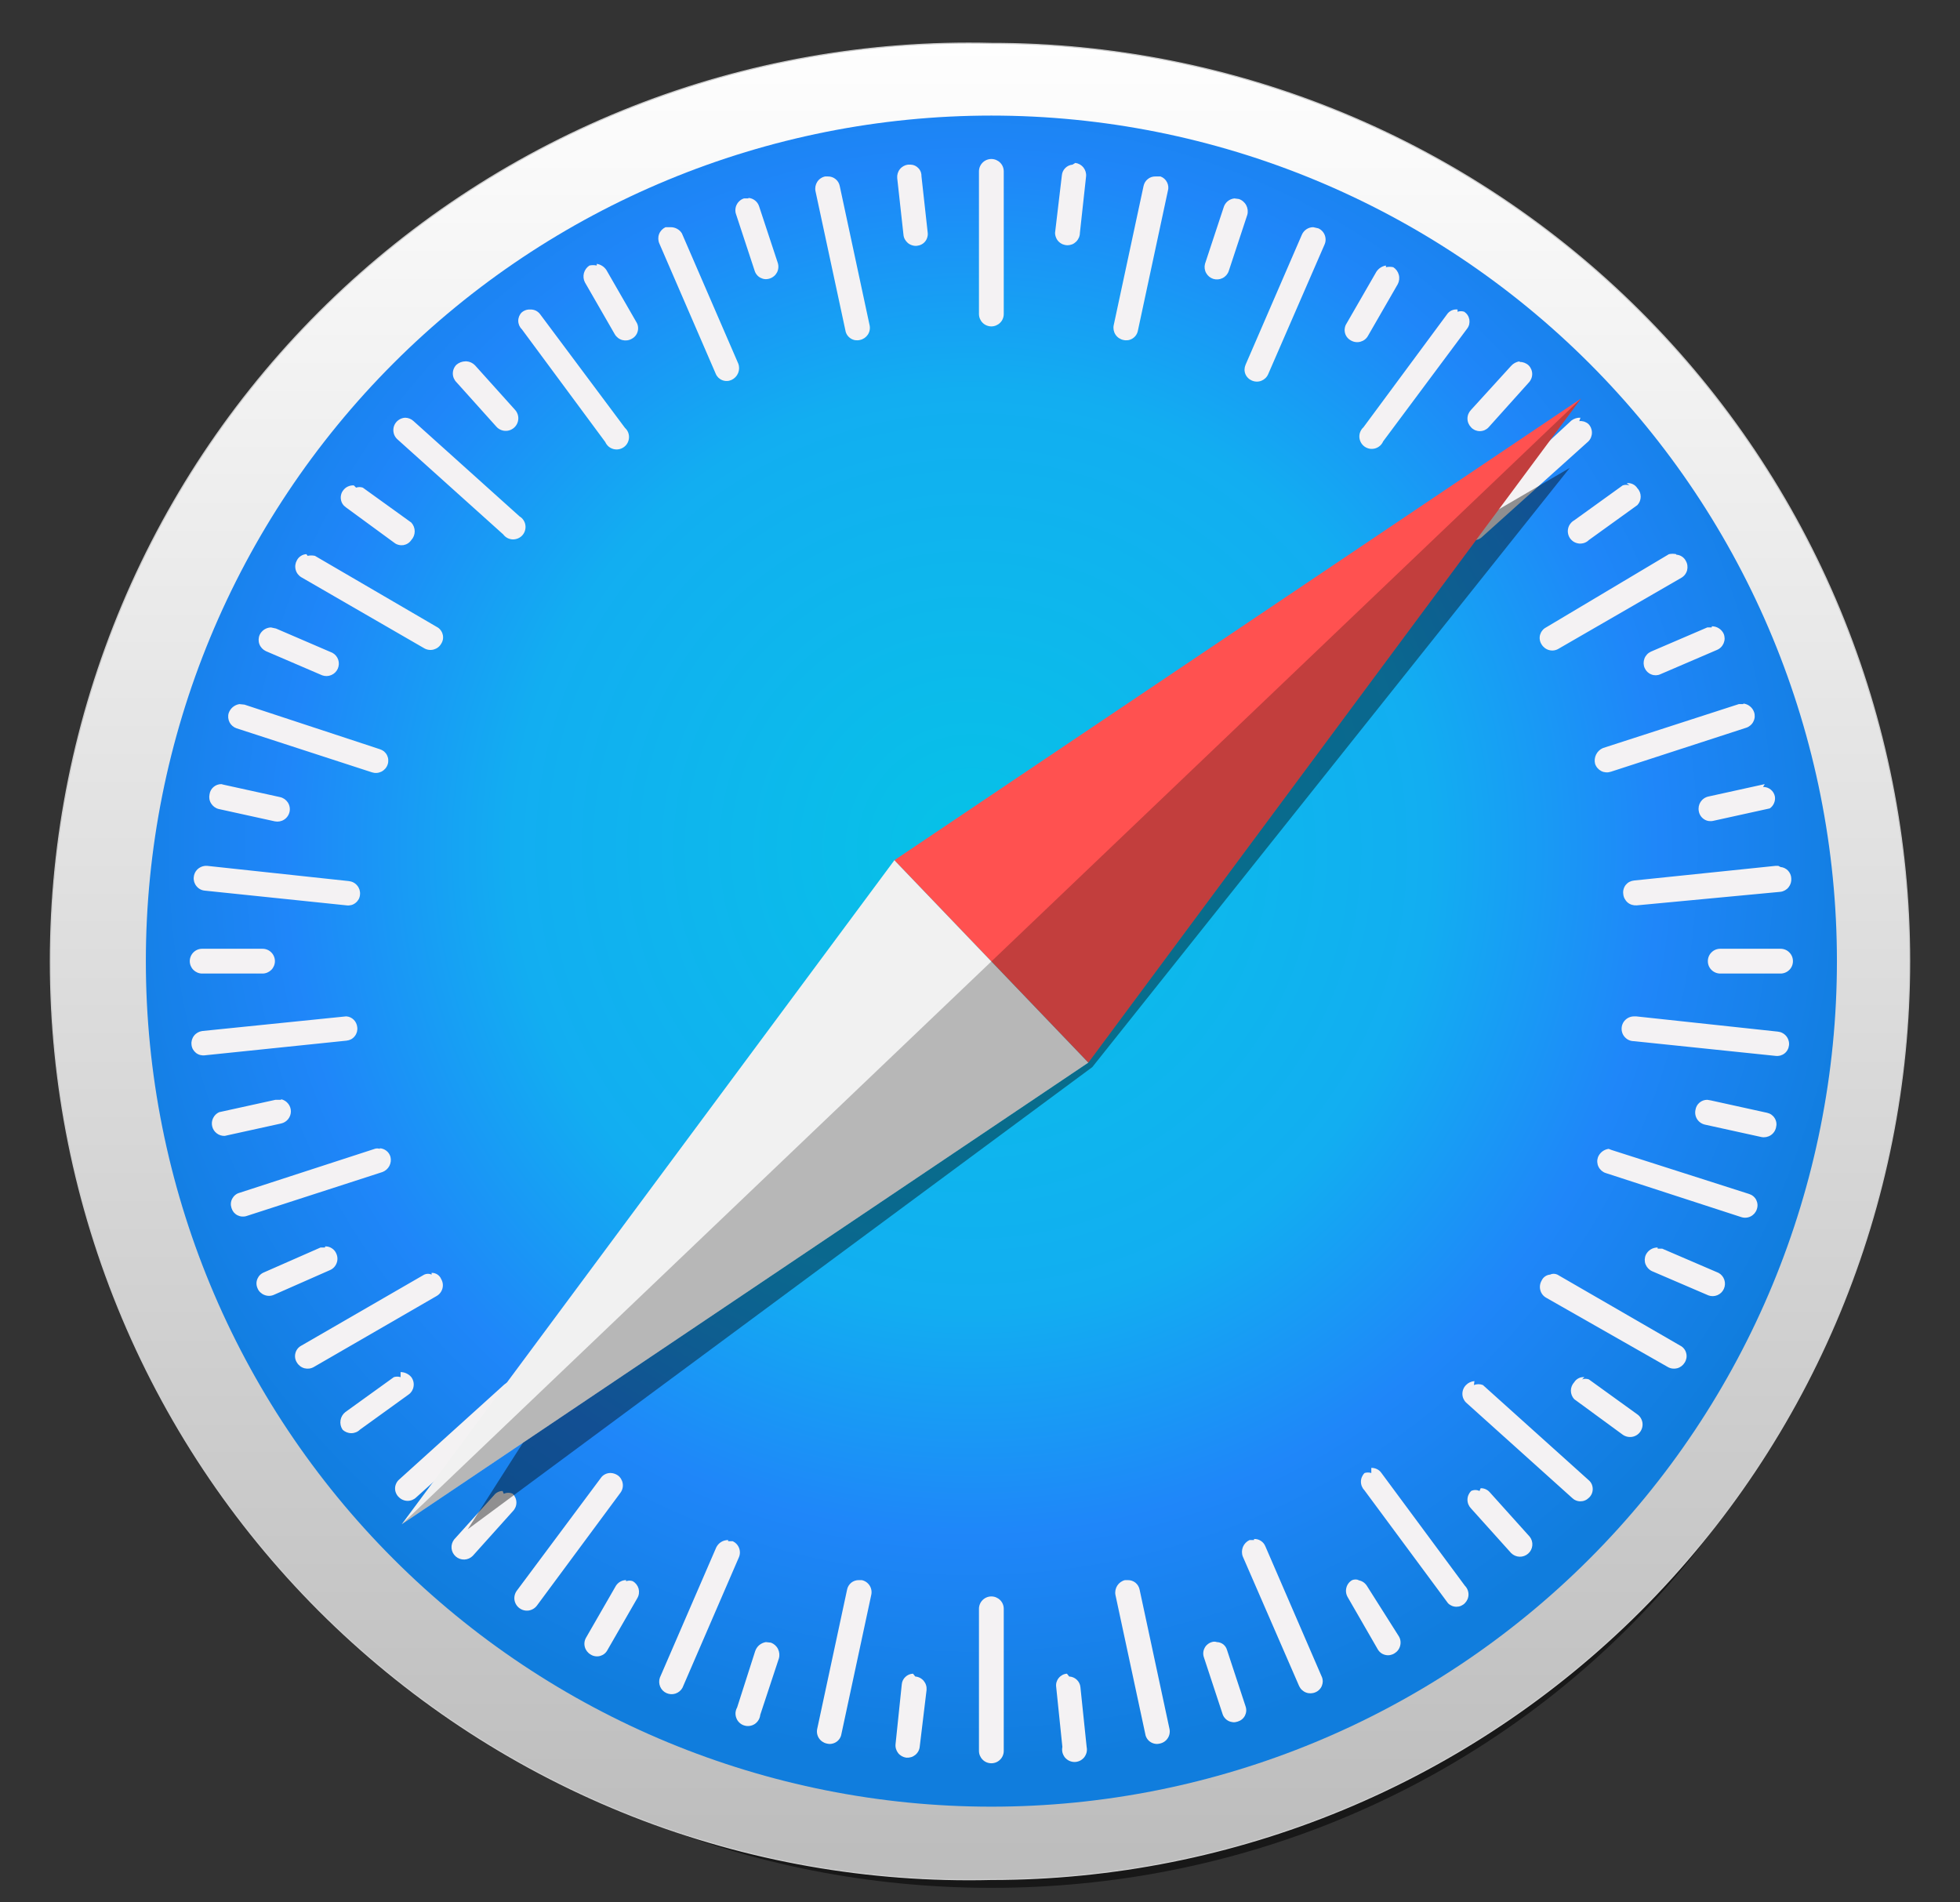<?xml version="1.0" encoding="UTF-8"?><svg width="34" height="33" viewBox="0 0 34 33" fill="none" xmlns="http://www.w3.org/2000/svg">
<rect x="0" y="0" width="34" height="33" fill="#333333" stroke="none"/>
<path opacity="0.53" d="M32.54 17.983C32.54 26.138 25.695 32.748 17.197 32.748C8.7 32.748 1.855 26.138 1.855 17.983C1.855 9.828 8.7 3.208 17.197 3.208C25.695 3.208 32.54 9.818 32.54 17.983Z" fill="black"/>
<path d="M33.126 16.673C33.126 20.897 31.448 24.949 28.461 27.936C25.474 30.924 21.422 32.602 17.197 32.602C15.073 32.654 12.959 32.282 10.981 31.505C9.003 30.728 7.201 29.564 5.679 28.08C4.158 26.596 2.949 24.823 2.124 22.864C1.299 20.906 0.874 18.803 0.874 16.678C0.874 14.553 1.299 12.449 2.124 10.491C2.949 8.533 4.158 6.759 5.679 5.275C7.201 3.791 9.003 2.627 10.981 1.85C12.959 1.074 15.073 0.701 17.197 0.753C19.289 0.752 21.36 1.163 23.292 1.962C25.225 2.762 26.981 3.934 28.46 5.413C29.939 6.891 31.113 8.646 31.914 10.578C32.714 12.511 33.126 14.581 33.126 16.673Z" fill="url(#paint0_linear_2000_216126)" stroke="#CDCDCD" stroke-width="0.02" stroke-linecap="round" stroke-linejoin="round"/>
<path d="M31.865 16.673C31.865 20.563 30.32 24.294 27.569 27.044C24.818 29.795 21.087 31.34 17.197 31.34C13.307 31.34 9.576 29.795 6.826 27.044C4.075 24.294 2.53 20.563 2.53 16.673C2.53 12.783 4.075 9.052 6.826 6.301C9.576 3.55 13.307 2.005 17.197 2.005C21.087 2.005 24.818 3.55 27.569 6.301C30.32 9.052 31.865 12.783 31.865 16.673Z" fill="url(#paint1_radial_2000_216126)"/>
<path d="M17.197 2.758C17.14 2.758 17.085 2.781 17.045 2.821C17.005 2.861 16.982 2.916 16.982 2.973V5.447C16.982 5.504 17.005 5.559 17.045 5.599C17.085 5.639 17.14 5.662 17.197 5.662C17.254 5.662 17.309 5.639 17.349 5.599C17.39 5.559 17.412 5.504 17.412 5.447V2.973C17.412 2.916 17.39 2.861 17.349 2.821C17.309 2.781 17.254 2.758 17.197 2.758ZM15.799 2.856H15.75C15.695 2.863 15.644 2.892 15.61 2.935C15.575 2.979 15.559 3.035 15.564 3.09L15.672 4.068C15.674 4.097 15.682 4.124 15.695 4.149C15.709 4.174 15.727 4.197 15.748 4.215C15.77 4.233 15.795 4.247 15.823 4.255C15.85 4.264 15.878 4.267 15.906 4.264C15.934 4.261 15.962 4.253 15.986 4.24C16.011 4.227 16.033 4.209 16.05 4.187C16.068 4.165 16.08 4.139 16.087 4.112C16.095 4.085 16.096 4.057 16.092 4.029L15.985 3.061C15.986 3.035 15.982 3.01 15.974 2.985C15.965 2.961 15.952 2.939 15.934 2.92C15.917 2.901 15.896 2.885 15.873 2.874C15.85 2.863 15.825 2.857 15.799 2.856ZM18.605 2.856C18.558 2.86 18.513 2.881 18.479 2.915C18.445 2.949 18.424 2.994 18.42 3.042L18.302 4.039C18.302 4.067 18.308 4.095 18.319 4.121C18.329 4.147 18.345 4.171 18.365 4.191C18.385 4.211 18.409 4.227 18.435 4.238C18.461 4.248 18.489 4.254 18.517 4.254C18.546 4.254 18.574 4.248 18.6 4.238C18.626 4.227 18.649 4.211 18.669 4.191C18.689 4.171 18.705 4.147 18.716 4.121C18.727 4.095 18.733 4.067 18.733 4.039L18.84 3.061C18.846 3.006 18.829 2.95 18.795 2.906C18.76 2.862 18.71 2.834 18.654 2.826L18.605 2.856ZM14.361 3.061H14.313C14.257 3.073 14.208 3.106 14.177 3.154C14.146 3.202 14.135 3.26 14.146 3.315L14.665 5.731C14.669 5.759 14.68 5.786 14.695 5.81C14.711 5.834 14.731 5.854 14.755 5.87C14.779 5.886 14.806 5.896 14.834 5.901C14.862 5.905 14.891 5.904 14.919 5.897C14.975 5.885 15.023 5.852 15.055 5.804C15.086 5.756 15.097 5.698 15.085 5.643L14.567 3.227C14.558 3.18 14.532 3.137 14.495 3.107C14.457 3.076 14.41 3.06 14.361 3.061ZM20.043 3.061C19.994 3.06 19.947 3.076 19.91 3.107C19.872 3.137 19.847 3.18 19.837 3.227L19.319 5.643C19.308 5.698 19.319 5.756 19.35 5.804C19.381 5.852 19.43 5.885 19.485 5.897C19.513 5.904 19.542 5.905 19.57 5.901C19.598 5.896 19.625 5.886 19.649 5.87C19.673 5.854 19.694 5.834 19.709 5.81C19.725 5.786 19.735 5.759 19.74 5.731L20.258 3.315C20.274 3.265 20.269 3.21 20.245 3.163C20.222 3.115 20.181 3.079 20.131 3.061H20.043ZM12.983 3.442H12.905C12.877 3.451 12.852 3.465 12.831 3.484C12.809 3.503 12.792 3.525 12.779 3.551C12.766 3.576 12.759 3.604 12.757 3.632C12.755 3.661 12.758 3.689 12.768 3.716L13.09 4.694C13.098 4.721 13.111 4.746 13.129 4.767C13.146 4.789 13.168 4.806 13.193 4.819C13.218 4.832 13.245 4.84 13.272 4.842C13.3 4.844 13.328 4.84 13.354 4.831C13.381 4.822 13.406 4.808 13.428 4.789C13.45 4.771 13.467 4.748 13.48 4.723C13.493 4.697 13.5 4.669 13.502 4.641C13.504 4.613 13.5 4.584 13.491 4.557L13.168 3.579C13.155 3.539 13.131 3.504 13.098 3.478C13.065 3.452 13.025 3.436 12.983 3.433V3.442ZM21.412 3.442C21.369 3.447 21.328 3.464 21.295 3.492C21.262 3.52 21.238 3.557 21.226 3.599L20.903 4.577C20.889 4.63 20.896 4.688 20.923 4.736C20.95 4.785 20.994 4.821 21.047 4.838C21.101 4.854 21.158 4.849 21.208 4.824C21.257 4.8 21.296 4.756 21.314 4.704L21.637 3.726C21.652 3.67 21.645 3.611 21.618 3.56C21.591 3.509 21.545 3.47 21.49 3.452L21.412 3.442ZM11.633 3.941H11.545C11.494 3.965 11.453 4.008 11.433 4.061C11.413 4.114 11.415 4.173 11.438 4.225L12.416 6.484C12.426 6.509 12.442 6.532 12.461 6.551C12.481 6.57 12.504 6.585 12.53 6.595C12.555 6.605 12.583 6.61 12.61 6.609C12.637 6.609 12.664 6.602 12.689 6.591C12.741 6.567 12.782 6.525 12.804 6.472C12.826 6.42 12.827 6.361 12.807 6.308L11.829 4.049C11.809 4.015 11.78 3.988 11.745 3.969C11.711 3.95 11.672 3.941 11.633 3.941ZM22.781 3.941C22.739 3.941 22.699 3.953 22.664 3.976C22.63 3.998 22.602 4.031 22.585 4.068L21.607 6.327C21.596 6.352 21.59 6.379 21.589 6.406C21.588 6.434 21.593 6.461 21.603 6.487C21.613 6.512 21.628 6.535 21.648 6.555C21.667 6.575 21.69 6.59 21.715 6.601C21.767 6.624 21.826 6.626 21.879 6.606C21.932 6.585 21.975 6.545 21.998 6.493L22.976 4.244C23 4.192 23.001 4.133 22.981 4.08C22.961 4.027 22.921 3.984 22.869 3.961L22.781 3.941ZM10.352 4.606C10.31 4.597 10.267 4.597 10.225 4.606C10.178 4.636 10.144 4.683 10.129 4.738C10.115 4.792 10.121 4.85 10.147 4.899L10.665 5.799C10.694 5.848 10.741 5.884 10.796 5.899C10.851 5.913 10.909 5.906 10.959 5.877C10.984 5.864 11.006 5.846 11.024 5.824C11.042 5.801 11.055 5.776 11.062 5.748C11.07 5.72 11.071 5.691 11.067 5.663C11.063 5.635 11.052 5.608 11.037 5.584L10.519 4.684C10.5 4.656 10.476 4.631 10.447 4.613C10.418 4.594 10.386 4.582 10.352 4.577V4.606ZM24.042 4.606C24.009 4.611 23.976 4.624 23.948 4.642C23.919 4.661 23.895 4.685 23.876 4.714L23.358 5.613C23.342 5.637 23.332 5.664 23.328 5.693C23.323 5.721 23.325 5.75 23.332 5.777C23.339 5.805 23.352 5.831 23.37 5.853C23.388 5.875 23.41 5.893 23.436 5.907C23.485 5.935 23.544 5.943 23.599 5.928C23.654 5.913 23.701 5.878 23.729 5.828L24.247 4.929C24.273 4.879 24.28 4.821 24.265 4.767C24.251 4.713 24.217 4.666 24.169 4.635C24.127 4.626 24.084 4.626 24.042 4.635V4.606ZM9.169 5.369C9.126 5.373 9.085 5.39 9.052 5.418C9.032 5.437 9.017 5.46 9.006 5.485C8.996 5.51 8.99 5.537 8.99 5.564C8.99 5.592 8.996 5.619 9.006 5.644C9.017 5.669 9.032 5.692 9.052 5.711L10.499 7.667C10.512 7.696 10.531 7.722 10.555 7.744C10.579 7.765 10.608 7.78 10.639 7.789C10.67 7.797 10.702 7.799 10.734 7.793C10.765 7.788 10.795 7.775 10.822 7.756C10.848 7.738 10.869 7.714 10.885 7.685C10.9 7.657 10.909 7.626 10.911 7.594C10.913 7.562 10.908 7.53 10.896 7.5C10.884 7.471 10.865 7.444 10.841 7.422L9.374 5.457C9.355 5.429 9.328 5.406 9.298 5.39C9.267 5.375 9.233 5.368 9.198 5.369H9.169ZM25.284 5.369C25.248 5.365 25.212 5.371 25.179 5.386C25.146 5.402 25.118 5.426 25.098 5.457L23.651 7.413C23.627 7.434 23.609 7.461 23.597 7.49C23.584 7.52 23.579 7.552 23.581 7.584C23.583 7.616 23.592 7.648 23.608 7.676C23.623 7.704 23.645 7.728 23.671 7.747C23.697 7.765 23.727 7.778 23.759 7.784C23.79 7.789 23.823 7.787 23.854 7.779C23.884 7.77 23.913 7.755 23.937 7.734C23.961 7.713 23.981 7.686 23.993 7.657L25.45 5.701C25.467 5.679 25.479 5.654 25.486 5.627C25.492 5.6 25.493 5.572 25.489 5.544C25.484 5.517 25.474 5.49 25.459 5.467C25.444 5.444 25.424 5.424 25.401 5.408C25.363 5.395 25.322 5.395 25.284 5.408V5.369ZM8.074 6.268C8.017 6.269 7.961 6.29 7.918 6.327C7.878 6.367 7.855 6.422 7.855 6.479C7.855 6.535 7.878 6.59 7.918 6.63L8.612 7.403C8.651 7.446 8.705 7.471 8.763 7.474C8.821 7.477 8.877 7.456 8.92 7.417C8.963 7.378 8.988 7.324 8.991 7.266C8.994 7.209 8.973 7.152 8.934 7.109L8.24 6.337C8.201 6.297 8.149 6.272 8.094 6.268H8.074ZM26.36 6.268C26.303 6.277 26.251 6.304 26.213 6.347L25.519 7.109C25.479 7.15 25.456 7.204 25.456 7.261C25.456 7.318 25.479 7.372 25.519 7.413C25.538 7.434 25.561 7.45 25.587 7.462C25.614 7.473 25.642 7.479 25.67 7.479C25.699 7.479 25.727 7.473 25.753 7.462C25.779 7.45 25.803 7.434 25.822 7.413L26.516 6.64C26.556 6.6 26.579 6.545 26.579 6.488C26.579 6.432 26.556 6.377 26.516 6.337C26.473 6.298 26.417 6.277 26.36 6.278V6.268ZM7.028 7.246C6.986 7.248 6.945 7.263 6.911 7.288C6.877 7.313 6.851 7.347 6.836 7.387C6.822 7.426 6.819 7.469 6.829 7.511C6.838 7.552 6.86 7.589 6.891 7.618L8.729 9.27C8.748 9.296 8.773 9.317 8.801 9.332C8.829 9.347 8.86 9.355 8.891 9.357C8.923 9.358 8.955 9.352 8.984 9.34C9.013 9.328 9.04 9.31 9.061 9.286C9.082 9.263 9.098 9.235 9.107 9.204C9.116 9.174 9.119 9.142 9.114 9.11C9.11 9.079 9.098 9.049 9.081 9.023C9.063 8.996 9.04 8.974 9.013 8.958L7.174 7.305C7.135 7.268 7.082 7.247 7.028 7.246ZM27.416 7.246C27.359 7.243 27.304 7.261 27.259 7.295L25.411 9.006C25.39 9.026 25.373 9.049 25.362 9.075C25.35 9.101 25.344 9.129 25.344 9.158C25.344 9.186 25.35 9.215 25.362 9.241C25.373 9.267 25.39 9.29 25.411 9.31C25.451 9.35 25.506 9.372 25.563 9.372C25.619 9.372 25.674 9.35 25.714 9.31L27.553 7.657C27.593 7.617 27.615 7.562 27.615 7.505C27.615 7.449 27.593 7.394 27.553 7.354C27.531 7.335 27.506 7.322 27.48 7.313C27.453 7.305 27.424 7.302 27.396 7.305L27.416 7.246ZM6.138 8.42C6.102 8.418 6.066 8.425 6.034 8.44C6.001 8.455 5.973 8.479 5.952 8.508C5.935 8.53 5.923 8.555 5.917 8.582C5.91 8.609 5.909 8.637 5.914 8.665C5.918 8.692 5.928 8.719 5.943 8.742C5.958 8.765 5.978 8.785 6.001 8.801L6.842 9.417C6.864 9.434 6.889 9.446 6.917 9.452C6.944 9.459 6.972 9.46 6.999 9.456C7.026 9.451 7.053 9.441 7.076 9.426C7.099 9.411 7.12 9.391 7.135 9.368C7.173 9.327 7.194 9.273 7.194 9.217C7.194 9.161 7.173 9.107 7.135 9.065L6.294 8.459C6.256 8.446 6.215 8.446 6.177 8.459L6.138 8.42ZM28.267 8.42C28.228 8.407 28.187 8.407 28.149 8.42L27.308 9.026C27.281 9.041 27.258 9.061 27.24 9.086C27.221 9.11 27.208 9.139 27.202 9.169C27.195 9.199 27.195 9.23 27.202 9.26C27.208 9.29 27.221 9.318 27.239 9.343C27.258 9.367 27.281 9.388 27.308 9.403C27.335 9.417 27.364 9.426 27.395 9.429C27.426 9.431 27.456 9.427 27.485 9.417C27.514 9.406 27.541 9.39 27.562 9.368L28.403 8.762C28.441 8.722 28.461 8.67 28.461 8.615C28.461 8.561 28.441 8.508 28.403 8.469C28.384 8.438 28.356 8.414 28.323 8.398C28.29 8.383 28.254 8.377 28.218 8.381L28.267 8.42ZM5.316 9.613C5.282 9.614 5.248 9.625 5.219 9.644C5.189 9.663 5.166 9.689 5.15 9.72C5.122 9.77 5.114 9.828 5.129 9.883C5.143 9.938 5.179 9.985 5.228 10.014L7.36 11.246C7.409 11.274 7.468 11.282 7.523 11.267C7.578 11.252 7.625 11.217 7.653 11.167C7.669 11.143 7.679 11.116 7.684 11.088C7.688 11.06 7.687 11.031 7.679 11.004C7.672 10.976 7.659 10.95 7.641 10.928C7.623 10.905 7.601 10.887 7.575 10.874L5.463 9.642C5.421 9.633 5.378 9.633 5.336 9.642L5.316 9.613ZM29.078 9.613C29.036 9.604 28.993 9.604 28.951 9.613L26.819 10.884C26.794 10.897 26.771 10.915 26.754 10.938C26.736 10.96 26.723 10.986 26.715 11.013C26.708 11.041 26.706 11.07 26.711 11.098C26.715 11.126 26.726 11.153 26.741 11.177C26.77 11.226 26.817 11.262 26.872 11.277C26.927 11.292 26.985 11.284 27.034 11.255L29.166 10.023C29.215 9.995 29.251 9.948 29.266 9.893C29.28 9.838 29.273 9.779 29.244 9.73C29.229 9.699 29.205 9.673 29.176 9.654C29.147 9.635 29.113 9.624 29.078 9.622V9.613ZM4.7 10.884C4.659 10.885 4.619 10.898 4.585 10.92C4.55 10.943 4.523 10.974 4.505 11.011C4.482 11.063 4.48 11.122 4.5 11.175C4.52 11.228 4.561 11.271 4.612 11.295L5.59 11.715C5.641 11.733 5.697 11.732 5.747 11.71C5.797 11.689 5.837 11.65 5.859 11.601C5.881 11.551 5.884 11.495 5.867 11.444C5.85 11.393 5.814 11.35 5.766 11.324L4.788 10.903L4.7 10.884ZM29.694 10.884H29.616L28.638 11.304C28.586 11.328 28.546 11.371 28.526 11.424C28.506 11.477 28.507 11.536 28.53 11.588C28.541 11.613 28.557 11.636 28.576 11.655C28.596 11.674 28.619 11.689 28.645 11.699C28.67 11.71 28.698 11.714 28.725 11.714C28.752 11.713 28.779 11.707 28.804 11.695L29.782 11.275C29.809 11.264 29.833 11.248 29.853 11.228C29.873 11.208 29.889 11.184 29.9 11.158C29.911 11.131 29.917 11.103 29.917 11.075C29.916 11.046 29.911 11.018 29.899 10.991C29.881 10.953 29.852 10.921 29.815 10.898C29.779 10.875 29.737 10.864 29.694 10.864V10.884ZM4.153 12.214C4.111 12.22 4.071 12.239 4.038 12.266C4.005 12.294 3.981 12.33 3.967 12.37C3.951 12.423 3.957 12.48 3.982 12.53C4.008 12.579 4.051 12.616 4.104 12.634L6.451 13.397C6.478 13.406 6.506 13.41 6.535 13.408C6.563 13.406 6.591 13.398 6.616 13.386C6.642 13.373 6.664 13.355 6.683 13.334C6.702 13.312 6.716 13.287 6.725 13.26C6.734 13.234 6.737 13.206 6.735 13.178C6.733 13.15 6.725 13.123 6.713 13.099C6.7 13.074 6.682 13.052 6.661 13.034C6.639 13.017 6.614 13.004 6.588 12.996L4.241 12.223L4.153 12.214ZM30.242 12.214H30.163L27.807 12.976C27.755 12.998 27.713 13.038 27.688 13.088C27.663 13.138 27.656 13.196 27.67 13.25C27.679 13.277 27.693 13.302 27.712 13.324C27.73 13.345 27.753 13.363 27.778 13.376C27.804 13.389 27.831 13.396 27.86 13.398C27.888 13.4 27.917 13.396 27.944 13.387L30.291 12.624C30.318 12.616 30.343 12.601 30.364 12.583C30.386 12.564 30.404 12.542 30.416 12.516C30.429 12.491 30.437 12.463 30.439 12.434C30.44 12.406 30.437 12.378 30.427 12.351C30.413 12.311 30.388 12.277 30.355 12.251C30.323 12.225 30.283 12.209 30.242 12.204V12.214ZM3.84 13.602C3.79 13.602 3.742 13.619 3.704 13.652C3.666 13.684 3.642 13.729 3.635 13.778C3.623 13.833 3.632 13.889 3.662 13.937C3.691 13.984 3.737 14.019 3.791 14.033L4.769 14.248C4.825 14.259 4.883 14.248 4.93 14.217C4.978 14.186 5.011 14.137 5.023 14.081C5.035 14.026 5.024 13.968 4.993 13.92C4.961 13.872 4.913 13.839 4.857 13.827L3.879 13.612L3.84 13.602ZM30.613 13.602L29.636 13.817C29.58 13.829 29.531 13.863 29.5 13.91C29.469 13.958 29.458 14.016 29.469 14.072C29.474 14.1 29.484 14.127 29.5 14.151C29.515 14.175 29.536 14.195 29.56 14.211C29.584 14.227 29.61 14.237 29.639 14.242C29.667 14.246 29.696 14.245 29.724 14.238L30.701 14.023C30.733 14 30.759 13.969 30.774 13.932C30.79 13.896 30.795 13.856 30.789 13.817C30.78 13.77 30.755 13.727 30.717 13.697C30.679 13.666 30.632 13.65 30.584 13.651L30.613 13.602ZM3.556 15.02C3.506 15.025 3.459 15.047 3.423 15.082C3.387 15.118 3.365 15.165 3.361 15.216C3.358 15.244 3.361 15.273 3.369 15.3C3.378 15.327 3.391 15.352 3.41 15.374C3.428 15.396 3.45 15.414 3.475 15.427C3.5 15.44 3.528 15.448 3.556 15.45L6.011 15.705C6.038 15.709 6.067 15.707 6.094 15.7C6.121 15.693 6.146 15.68 6.168 15.662C6.19 15.645 6.208 15.623 6.222 15.599C6.235 15.574 6.243 15.547 6.245 15.519C6.248 15.491 6.245 15.462 6.237 15.435C6.228 15.408 6.215 15.383 6.196 15.361C6.178 15.339 6.156 15.321 6.131 15.308C6.106 15.295 6.078 15.287 6.05 15.284L3.595 15.02H3.556ZM30.848 15.02H30.799L28.345 15.274C28.317 15.277 28.29 15.285 28.265 15.298C28.24 15.311 28.218 15.33 28.201 15.351C28.184 15.373 28.171 15.399 28.164 15.426C28.156 15.453 28.155 15.481 28.159 15.509C28.161 15.537 28.169 15.565 28.183 15.59C28.196 15.615 28.214 15.638 28.235 15.656C28.257 15.674 28.282 15.688 28.31 15.696C28.337 15.704 28.365 15.707 28.394 15.705L30.887 15.47C30.942 15.463 30.993 15.434 31.027 15.39C31.062 15.346 31.078 15.291 31.073 15.235C31.071 15.186 31.051 15.139 31.017 15.103C30.983 15.067 30.936 15.044 30.887 15.04L30.848 15.02ZM3.507 16.458C3.45 16.458 3.396 16.48 3.355 16.521C3.315 16.561 3.292 16.616 3.292 16.673C3.292 16.73 3.315 16.785 3.355 16.825C3.396 16.865 3.45 16.888 3.507 16.888H4.554C4.611 16.888 4.665 16.865 4.706 16.825C4.746 16.785 4.769 16.73 4.769 16.673C4.769 16.616 4.746 16.561 4.706 16.521C4.665 16.48 4.611 16.458 4.554 16.458H3.507ZM29.841 16.458C29.784 16.458 29.729 16.48 29.689 16.521C29.648 16.561 29.626 16.616 29.626 16.673C29.626 16.73 29.648 16.785 29.689 16.825C29.729 16.865 29.784 16.888 29.841 16.888H30.887C30.944 16.888 30.999 16.865 31.039 16.825C31.08 16.785 31.102 16.73 31.102 16.673C31.102 16.616 31.08 16.561 31.039 16.521C30.999 16.48 30.944 16.458 30.887 16.458H29.841ZM6.05 17.631H6.001L3.507 17.885C3.452 17.893 3.402 17.921 3.367 17.965C3.332 18.009 3.316 18.064 3.322 18.12C3.324 18.148 3.332 18.175 3.345 18.2C3.359 18.224 3.377 18.246 3.399 18.264C3.421 18.281 3.446 18.294 3.473 18.301C3.5 18.308 3.529 18.31 3.556 18.306L6.011 18.052C6.039 18.049 6.066 18.041 6.091 18.028C6.115 18.015 6.137 17.996 6.154 17.974C6.172 17.952 6.184 17.927 6.192 17.9C6.199 17.873 6.201 17.845 6.197 17.817C6.192 17.769 6.171 17.724 6.137 17.69C6.103 17.656 6.059 17.635 6.011 17.631H6.05ZM28.345 17.631C28.288 17.631 28.233 17.654 28.193 17.694C28.152 17.734 28.13 17.789 28.13 17.846C28.13 17.903 28.152 17.958 28.193 17.998C28.233 18.039 28.288 18.061 28.345 18.061L30.799 18.316C30.827 18.32 30.855 18.318 30.882 18.311C30.909 18.303 30.935 18.291 30.957 18.273C30.979 18.256 30.997 18.234 31.01 18.209C31.023 18.185 31.031 18.158 31.034 18.13C31.037 18.101 31.034 18.073 31.025 18.046C31.017 18.019 31.003 17.993 30.985 17.972C30.967 17.95 30.944 17.932 30.919 17.919C30.894 17.905 30.866 17.898 30.838 17.895L28.384 17.631H28.345ZM4.876 19.078H4.779L3.801 19.293C3.755 19.314 3.719 19.35 3.697 19.395C3.675 19.439 3.669 19.49 3.681 19.539C3.692 19.587 3.72 19.63 3.76 19.66C3.8 19.691 3.849 19.706 3.899 19.704L4.876 19.489C4.924 19.479 4.967 19.452 4.998 19.414C5.029 19.375 5.046 19.328 5.046 19.279C5.046 19.23 5.029 19.182 4.998 19.144C4.967 19.105 4.924 19.079 4.876 19.068V19.078ZM29.616 19.078C29.566 19.078 29.518 19.095 29.48 19.128C29.442 19.16 29.418 19.205 29.411 19.254C29.399 19.31 29.41 19.368 29.441 19.416C29.472 19.463 29.521 19.497 29.577 19.509L30.555 19.724C30.61 19.735 30.668 19.724 30.716 19.693C30.764 19.662 30.797 19.613 30.809 19.557C30.816 19.53 30.818 19.502 30.814 19.474C30.81 19.447 30.8 19.42 30.785 19.396C30.771 19.373 30.751 19.352 30.729 19.336C30.706 19.32 30.68 19.309 30.652 19.303L29.675 19.088L29.616 19.078ZM6.588 19.929C6.559 19.919 6.528 19.919 6.5 19.929L4.153 20.692C4.126 20.699 4.101 20.712 4.08 20.73C4.058 20.748 4.041 20.77 4.028 20.794C4.015 20.819 4.007 20.846 4.005 20.874C4.003 20.901 4.007 20.929 4.016 20.956C4.024 20.982 4.037 21.007 4.054 21.029C4.072 21.05 4.094 21.068 4.119 21.081C4.143 21.093 4.17 21.101 4.198 21.103C4.226 21.105 4.254 21.102 4.28 21.093L6.637 20.33C6.688 20.31 6.73 20.272 6.755 20.224C6.78 20.175 6.787 20.119 6.773 20.066C6.761 20.025 6.737 19.989 6.704 19.963C6.671 19.937 6.63 19.921 6.588 19.919V19.929ZM27.905 19.929C27.863 19.935 27.825 19.951 27.792 19.977C27.759 20.003 27.734 20.037 27.719 20.076C27.71 20.103 27.706 20.131 27.708 20.16C27.71 20.188 27.717 20.216 27.73 20.241C27.743 20.267 27.761 20.289 27.782 20.308C27.804 20.326 27.829 20.341 27.856 20.349L30.203 21.112C30.23 21.121 30.258 21.125 30.287 21.123C30.315 21.121 30.343 21.114 30.368 21.101C30.394 21.088 30.416 21.07 30.435 21.049C30.453 21.027 30.468 21.002 30.476 20.975C30.485 20.949 30.489 20.921 30.487 20.893C30.485 20.866 30.477 20.839 30.465 20.814C30.452 20.789 30.434 20.767 30.413 20.75C30.391 20.732 30.366 20.719 30.34 20.711L27.954 19.948L27.905 19.929ZM5.639 21.64H5.561L4.583 22.07C4.557 22.08 4.533 22.095 4.513 22.114C4.493 22.133 4.477 22.157 4.466 22.182C4.455 22.208 4.449 22.235 4.449 22.263C4.449 22.291 4.455 22.319 4.466 22.344C4.476 22.371 4.492 22.395 4.512 22.415C4.533 22.435 4.556 22.451 4.583 22.462C4.609 22.473 4.638 22.479 4.666 22.479C4.695 22.479 4.723 22.473 4.749 22.462L5.727 22.031C5.779 22.008 5.819 21.965 5.839 21.912C5.86 21.859 5.858 21.8 5.835 21.748C5.819 21.709 5.792 21.676 5.757 21.654C5.722 21.631 5.681 21.619 5.639 21.621V21.64ZM28.755 21.64C28.713 21.64 28.671 21.651 28.634 21.674C28.598 21.696 28.569 21.729 28.55 21.767C28.527 21.819 28.525 21.878 28.545 21.931C28.566 21.984 28.606 22.027 28.658 22.051L29.636 22.471C29.686 22.49 29.742 22.488 29.792 22.467C29.842 22.446 29.882 22.407 29.904 22.357C29.926 22.308 29.929 22.252 29.912 22.201C29.895 22.149 29.859 22.106 29.811 22.08L28.834 21.66H28.755V21.64ZM7.487 22.11C7.467 22.101 7.446 22.096 7.424 22.096C7.402 22.096 7.38 22.101 7.36 22.11L5.228 23.342C5.203 23.355 5.181 23.373 5.163 23.395C5.145 23.418 5.132 23.443 5.125 23.471C5.117 23.499 5.116 23.527 5.12 23.556C5.124 23.584 5.135 23.611 5.15 23.635C5.179 23.684 5.226 23.72 5.281 23.735C5.336 23.749 5.394 23.742 5.444 23.713L7.575 22.481C7.624 22.453 7.66 22.406 7.675 22.351C7.69 22.296 7.682 22.237 7.653 22.188C7.64 22.155 7.617 22.128 7.587 22.108C7.557 22.089 7.523 22.079 7.487 22.08V22.11ZM26.907 22.11C26.872 22.109 26.837 22.119 26.808 22.138C26.778 22.157 26.755 22.185 26.741 22.217C26.713 22.266 26.705 22.325 26.72 22.38C26.734 22.435 26.77 22.482 26.819 22.51L28.931 23.713C28.981 23.742 29.039 23.749 29.094 23.735C29.149 23.72 29.196 23.684 29.225 23.635C29.24 23.611 29.25 23.584 29.255 23.556C29.259 23.527 29.258 23.499 29.25 23.471C29.243 23.443 29.23 23.418 29.212 23.395C29.194 23.373 29.172 23.355 29.146 23.342L27.015 22.11C26.995 22.101 26.973 22.096 26.951 22.096C26.929 22.096 26.908 22.101 26.888 22.11H26.907ZM6.949 23.889C6.911 23.877 6.87 23.877 6.832 23.889L5.991 24.495C5.946 24.53 5.916 24.581 5.907 24.637C5.898 24.694 5.91 24.751 5.942 24.799C5.983 24.839 6.037 24.861 6.094 24.861C6.151 24.861 6.205 24.839 6.245 24.799L7.086 24.192C7.11 24.176 7.129 24.155 7.145 24.131C7.16 24.106 7.17 24.079 7.174 24.051C7.179 24.023 7.178 23.994 7.171 23.966C7.164 23.938 7.152 23.912 7.135 23.889C7.113 23.862 7.084 23.84 7.052 23.825C7.02 23.809 6.985 23.802 6.949 23.801V23.889ZM27.484 23.889C27.45 23.886 27.415 23.892 27.384 23.908C27.352 23.924 27.326 23.948 27.308 23.977C27.271 24.017 27.25 24.07 27.25 24.124C27.25 24.178 27.271 24.231 27.308 24.271L28.149 24.887C28.196 24.92 28.254 24.934 28.311 24.925C28.368 24.916 28.419 24.884 28.452 24.838C28.486 24.791 28.5 24.733 28.491 24.676C28.481 24.619 28.45 24.568 28.403 24.535L27.562 23.928C27.525 23.914 27.483 23.914 27.445 23.928L27.484 23.889ZM8.905 23.958C8.848 23.958 8.792 23.979 8.749 24.016L6.92 25.669C6.899 25.688 6.882 25.712 6.871 25.738C6.859 25.764 6.853 25.792 6.853 25.82C6.853 25.849 6.859 25.877 6.871 25.903C6.882 25.929 6.899 25.953 6.92 25.972C6.96 26.012 7.015 26.035 7.072 26.035C7.128 26.035 7.183 26.012 7.223 25.972L9.062 24.32C9.102 24.279 9.124 24.225 9.124 24.168C9.124 24.111 9.102 24.057 9.062 24.016C9.033 23.994 9 23.978 8.964 23.97C8.929 23.961 8.892 23.96 8.856 23.967L8.905 23.958ZM25.577 23.958C25.522 23.962 25.469 23.986 25.431 24.026C25.391 24.066 25.368 24.121 25.368 24.178C25.368 24.235 25.391 24.289 25.431 24.329L27.269 25.982C27.288 26.001 27.311 26.017 27.336 26.027C27.361 26.038 27.388 26.043 27.416 26.043C27.443 26.043 27.47 26.038 27.495 26.027C27.52 26.017 27.543 26.001 27.562 25.982C27.584 25.963 27.6 25.939 27.612 25.913C27.623 25.887 27.629 25.859 27.629 25.83C27.629 25.802 27.623 25.773 27.612 25.747C27.6 25.721 27.584 25.698 27.562 25.679L25.724 24.026C25.674 24.006 25.618 24.006 25.568 24.026L25.577 23.958ZM10.597 25.552C10.562 25.55 10.528 25.558 10.498 25.573C10.467 25.588 10.44 25.611 10.421 25.64L8.964 27.595C8.93 27.642 8.916 27.7 8.925 27.757C8.935 27.814 8.966 27.865 9.013 27.898C9.059 27.932 9.118 27.946 9.174 27.937C9.231 27.927 9.282 27.896 9.316 27.849L10.763 25.894C10.78 25.871 10.792 25.845 10.799 25.817C10.806 25.789 10.807 25.76 10.802 25.732C10.798 25.704 10.787 25.677 10.772 25.652C10.757 25.628 10.738 25.607 10.714 25.591C10.679 25.568 10.639 25.554 10.597 25.552ZM23.788 25.552C23.75 25.54 23.709 25.54 23.671 25.552C23.631 25.592 23.608 25.646 23.608 25.703C23.608 25.76 23.631 25.814 23.671 25.855L25.118 27.81C25.137 27.83 25.16 27.845 25.185 27.856C25.21 27.867 25.237 27.872 25.265 27.872C25.292 27.872 25.319 27.867 25.344 27.856C25.369 27.845 25.392 27.83 25.411 27.81C25.451 27.77 25.474 27.716 25.474 27.659C25.474 27.602 25.451 27.547 25.411 27.507L23.964 25.552C23.944 25.523 23.918 25.5 23.887 25.485C23.856 25.47 23.822 25.462 23.788 25.463V25.552ZM8.719 25.864C8.691 25.864 8.664 25.87 8.638 25.882C8.613 25.894 8.59 25.911 8.573 25.933L7.878 26.705C7.844 26.749 7.828 26.803 7.833 26.858C7.838 26.913 7.864 26.963 7.906 27C7.947 27.036 8.001 27.055 8.056 27.053C8.11 27.051 8.163 27.028 8.201 26.989L8.895 26.216C8.935 26.176 8.958 26.122 8.958 26.065C8.958 26.008 8.935 25.954 8.895 25.913C8.871 25.901 8.844 25.895 8.817 25.895C8.79 25.895 8.763 25.901 8.739 25.913L8.719 25.864ZM25.665 25.864C25.643 25.853 25.617 25.847 25.592 25.847C25.567 25.847 25.541 25.853 25.519 25.864C25.479 25.905 25.456 25.959 25.456 26.016C25.456 26.073 25.479 26.127 25.519 26.168L26.213 26.94C26.252 26.979 26.304 27.002 26.359 27.004C26.413 27.006 26.467 26.987 26.508 26.951C26.55 26.915 26.576 26.864 26.581 26.809C26.586 26.754 26.57 26.7 26.536 26.657L25.841 25.884C25.822 25.862 25.798 25.845 25.771 25.833C25.744 25.821 25.714 25.815 25.685 25.816L25.665 25.864ZM12.631 26.715C12.588 26.715 12.546 26.726 12.509 26.749C12.473 26.771 12.444 26.804 12.425 26.842L11.447 29.101C11.429 29.152 11.431 29.208 11.452 29.258C11.473 29.308 11.512 29.348 11.562 29.37C11.611 29.392 11.667 29.395 11.718 29.378C11.77 29.36 11.813 29.325 11.839 29.277L12.816 27.018C12.84 26.966 12.841 26.907 12.821 26.854C12.801 26.801 12.761 26.758 12.709 26.735H12.631V26.715ZM21.754 26.715H21.676C21.624 26.739 21.583 26.781 21.561 26.834C21.54 26.887 21.538 26.945 21.558 26.999L22.536 29.248C22.56 29.3 22.603 29.34 22.656 29.36C22.709 29.38 22.768 29.378 22.82 29.355C22.845 29.345 22.868 29.329 22.887 29.309C22.906 29.29 22.921 29.267 22.931 29.241C22.941 29.216 22.946 29.188 22.946 29.161C22.945 29.134 22.939 29.107 22.927 29.082L21.95 26.823C21.934 26.784 21.907 26.751 21.872 26.729C21.837 26.706 21.796 26.695 21.754 26.696V26.715ZM10.861 27.41C10.826 27.41 10.791 27.419 10.761 27.436C10.73 27.453 10.704 27.478 10.685 27.507L10.167 28.407C10.138 28.456 10.13 28.515 10.145 28.57C10.16 28.625 10.196 28.672 10.245 28.7C10.269 28.716 10.296 28.726 10.324 28.73C10.352 28.735 10.381 28.733 10.409 28.726C10.436 28.718 10.462 28.706 10.484 28.688C10.507 28.67 10.525 28.647 10.538 28.622L11.056 27.722C11.085 27.673 11.092 27.614 11.078 27.559C11.063 27.505 11.027 27.458 10.978 27.429C10.94 27.415 10.899 27.415 10.861 27.429V27.41ZM23.573 27.41C23.535 27.395 23.493 27.395 23.456 27.41C23.406 27.438 23.37 27.485 23.356 27.54C23.341 27.595 23.349 27.654 23.377 27.703L23.895 28.602C23.909 28.628 23.927 28.65 23.949 28.668C23.971 28.686 23.997 28.699 24.025 28.706C24.052 28.714 24.081 28.715 24.11 28.711C24.138 28.706 24.165 28.696 24.189 28.681C24.238 28.652 24.274 28.605 24.288 28.55C24.303 28.495 24.296 28.437 24.267 28.387L23.71 27.507C23.691 27.478 23.665 27.453 23.634 27.436C23.603 27.419 23.569 27.41 23.534 27.41H23.573ZM14.899 27.41C14.851 27.409 14.804 27.425 14.766 27.455C14.729 27.486 14.703 27.528 14.694 27.576L14.176 29.991C14.164 30.047 14.175 30.105 14.206 30.152C14.238 30.2 14.286 30.233 14.342 30.245C14.37 30.252 14.399 30.254 14.427 30.249C14.455 30.244 14.482 30.234 14.506 30.218C14.53 30.203 14.55 30.182 14.566 30.158C14.581 30.134 14.592 30.107 14.596 30.079L15.114 27.664C15.126 27.608 15.115 27.55 15.084 27.502C15.053 27.455 15.004 27.421 14.948 27.41H14.899ZM19.564 27.41H19.515C19.46 27.423 19.413 27.457 19.382 27.504C19.352 27.551 19.339 27.608 19.349 27.664L19.867 30.079C19.871 30.107 19.882 30.134 19.897 30.158C19.913 30.182 19.933 30.203 19.957 30.218C19.981 30.234 20.008 30.244 20.036 30.249C20.064 30.254 20.093 30.252 20.121 30.245C20.177 30.233 20.226 30.2 20.257 30.152C20.288 30.105 20.299 30.047 20.287 29.991L19.769 27.576C19.76 27.528 19.734 27.486 19.697 27.455C19.659 27.425 19.612 27.409 19.564 27.41ZM17.197 27.693C17.14 27.693 17.085 27.716 17.045 27.756C17.005 27.796 16.982 27.851 16.982 27.908V30.372C16.982 30.429 17.005 30.484 17.045 30.524C17.085 30.565 17.14 30.587 17.197 30.587C17.254 30.587 17.309 30.565 17.349 30.524C17.39 30.484 17.412 30.429 17.412 30.372V27.908C17.412 27.851 17.39 27.796 17.349 27.756C17.309 27.716 17.254 27.693 17.197 27.693ZM13.286 28.485C13.244 28.492 13.204 28.51 13.171 28.537C13.138 28.565 13.114 28.601 13.1 28.642L12.787 29.619C12.771 29.647 12.762 29.678 12.759 29.71C12.757 29.742 12.762 29.774 12.774 29.804C12.785 29.834 12.803 29.861 12.827 29.883C12.85 29.905 12.878 29.922 12.909 29.931C12.94 29.941 12.972 29.944 13.004 29.939C13.036 29.935 13.066 29.923 13.093 29.906C13.119 29.888 13.142 29.864 13.158 29.837C13.175 29.809 13.185 29.779 13.188 29.747L13.511 28.769C13.527 28.714 13.521 28.656 13.496 28.605C13.471 28.554 13.427 28.515 13.374 28.495L13.286 28.485ZM21.109 28.485C21.08 28.475 21.049 28.475 21.021 28.485C20.994 28.493 20.969 28.506 20.948 28.524C20.926 28.541 20.908 28.563 20.896 28.588C20.883 28.612 20.875 28.64 20.873 28.667C20.871 28.695 20.875 28.723 20.884 28.749L21.206 29.727C21.214 29.754 21.227 29.779 21.245 29.8C21.263 29.822 21.284 29.839 21.309 29.852C21.334 29.865 21.361 29.872 21.389 29.875C21.416 29.877 21.444 29.873 21.47 29.864C21.497 29.856 21.522 29.843 21.544 29.825C21.565 29.808 21.583 29.786 21.596 29.761C21.608 29.736 21.616 29.709 21.618 29.682C21.62 29.654 21.616 29.626 21.607 29.6L21.285 28.622C21.274 28.583 21.251 28.549 21.22 28.524C21.188 28.5 21.149 28.486 21.109 28.485ZM15.838 29.033C15.789 29.035 15.741 29.055 15.706 29.089C15.669 29.123 15.647 29.169 15.643 29.218L15.535 30.255C15.529 30.311 15.546 30.366 15.58 30.41C15.615 30.454 15.665 30.482 15.721 30.49C15.749 30.492 15.777 30.489 15.805 30.481C15.832 30.473 15.857 30.459 15.879 30.441C15.901 30.423 15.919 30.4 15.932 30.375C15.945 30.35 15.953 30.322 15.955 30.294L16.073 29.316C16.075 29.288 16.073 29.259 16.064 29.232C16.056 29.205 16.042 29.18 16.024 29.158C16.006 29.136 15.983 29.118 15.958 29.105C15.933 29.092 15.905 29.084 15.877 29.082L15.838 29.033ZM18.508 29.033C18.48 29.035 18.453 29.043 18.428 29.056C18.403 29.07 18.381 29.088 18.364 29.11C18.346 29.132 18.334 29.157 18.326 29.184C18.319 29.211 18.318 29.24 18.322 29.267L18.429 30.304C18.422 30.335 18.423 30.368 18.43 30.399C18.438 30.43 18.452 30.459 18.472 30.485C18.492 30.509 18.518 30.53 18.547 30.544C18.576 30.557 18.608 30.565 18.64 30.565C18.672 30.565 18.703 30.557 18.732 30.544C18.761 30.53 18.787 30.509 18.807 30.485C18.827 30.459 18.841 30.43 18.849 30.399C18.856 30.368 18.857 30.335 18.85 30.304L18.742 29.267C18.738 29.218 18.715 29.172 18.679 29.138C18.643 29.104 18.596 29.084 18.547 29.082L18.508 29.033Z" fill="#F4F2F3"/>
<path opacity="0.41" d="M27.23 8.117L15.496 14.962L8.113 26.529L18.948 18.511L27.23 8.117Z" fill="black"/>
<path d="M18.879 18.433L15.515 14.922L27.426 6.914L18.879 18.433Z" fill="#FF5150"/>
<path d="M18.879 18.433L15.515 14.922L6.969 26.441L18.879 18.433Z" fill="#F1F1F1"/>
<path opacity="0.24" d="M6.969 26.441L18.879 18.433L27.426 6.914L6.969 26.441Z" fill="black"/>
<defs>
<linearGradient id="paint0_linear_2000_216126" x1="18.4" y1="32.211" x2="18.4" y2="0.245" gradientUnits="userSpaceOnUse">
<stop stop-color="#BDBDBD"/>
<stop offset="1" stop-color="white"/>
</linearGradient>
<radialGradient id="paint1_radial_2000_216126" cx="0" cy="0" r="1" gradientUnits="userSpaceOnUse" gradientTransform="translate(16.853 14.725) scale(15.905)">
<stop stop-color="#06C2E7"/>
<stop offset="0.25" stop-color="#0DB8EC"/>
<stop offset="0.5" stop-color="#12AEF1"/>
<stop offset="0.75" stop-color="#1F86F9"/>
<stop offset="1" stop-color="#107DDD"/>
</radialGradient>
</defs>
</svg>
